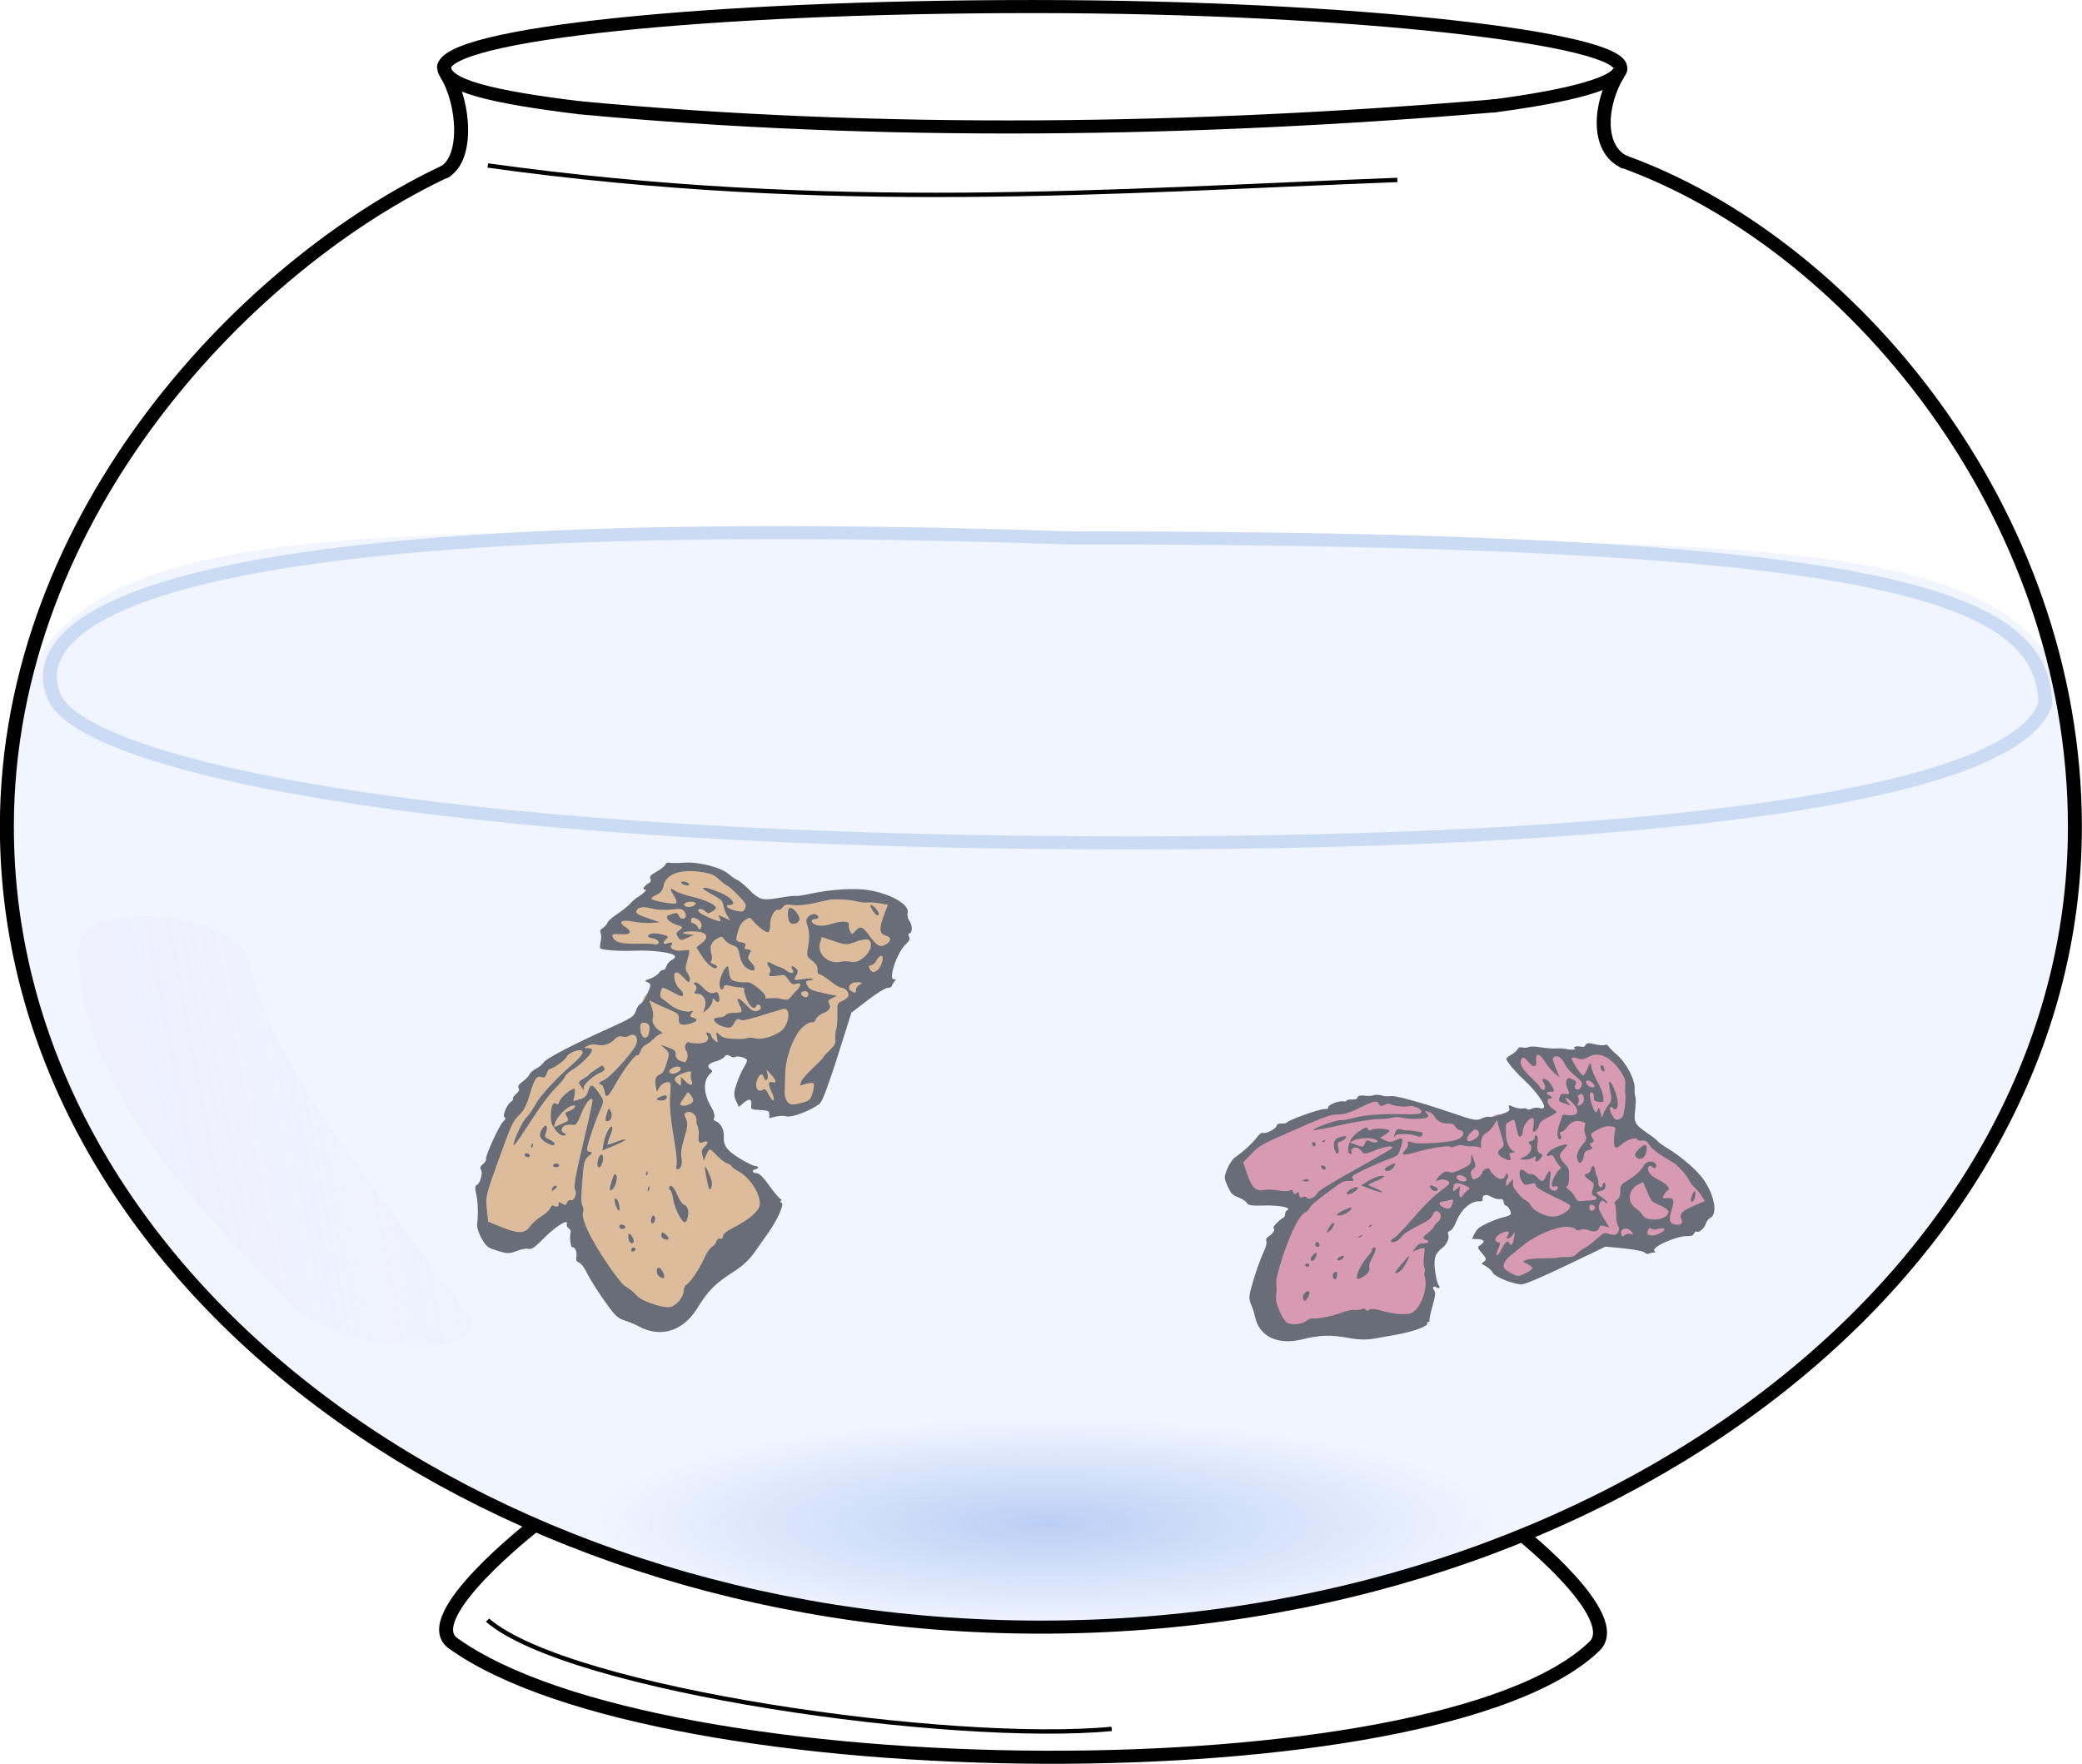 <?xml version="1.0" encoding="UTF-8"?>
<svg width="420.45mm" height="356.16mm" version="1.1" viewBox="0 0 1489.8 1262" xmlns="http://www.w3.org/2000/svg" xmlns:xlink="http://www.w3.org/1999/xlink">
<defs>
<linearGradient id="b" x1="30.976" x2="160.53" y1="260.5" y2="237.97" gradientUnits="userSpaceOnUse">
<stop stop-color="#ebe9ff" offset="0"/>
<stop stop-color="#ebe9ff" stop-opacity="0" offset="1"/>
</linearGradient>
<radialGradient id="a" cx="403.1" cy="464.16" r="104.89" gradientTransform="matrix(1 0 0 .157 0 391.35)" gradientUnits="userSpaceOnUse">
<stop stop-color="#5485e2" offset="0"/>
<stop stop-color="#5485e2" stop-opacity="0" offset="1"/>
</radialGradient>
<filter id="c" x="-.067" y="-.058" width="1.135" height="1.116" color-interpolation-filters="sRGB">
<feGaussianBlur stdDeviation="2.375"/>
</filter>
</defs>
<g transform="translate(2105.5 227.88)">
<g transform="translate(681.39 81.225)">
<g transform="translate(-2076.6 -25.532)">
<g transform="matrix(.957 .291 -.291 .957 1540.9 432.19)">
<g transform="matrix(1.453 0 0 1.203 -1891.6 -1073.9)">
<path d="m222.02 1224.2-26.685 9.607-28.82 17.078-20.281-10.674h-21.348l-10.674 5.337-10.674 30.955-7.472 12.809 2.135 11.742 8.539-2.135 17.078-7.472 10.674 2.135-3.202 13.876-4.27 5.337-4.27 10.674v11.742 6.404l-21.348 17.078-17.078 20.281-8.539 29.887-3.202 54.438 7.472 23.483 16.011-2.135 21.348-22.416 25.618 29.887 34.157 14.944 22.416-44.831 16.011-40.561-14.944-14.944-23.483-13.876-20.281-39.494 10.674-16.011 14.944-1.067 1.067 24.55 13.876 4.27 11.741-3.202 11.741-7.472v-38.427l-1.067-25.618 11.741-19.213v-25.618l1.067-8.539z" fill="#db9446" fill-rule="evenodd"/>
<path d="m167.45 1511.9c-1.65-0.42-4.891-0.817-7.203-0.882-3.522-0.099-5.061-0.888-9.5-4.868-6.467-5.799-12.352-11.87-16.145-16.656-1.567-1.976-3.606-3.594-4.532-3.594-1.099 0-1.76-0.919-1.903-2.649-0.247-2.986-2.02-5.591-3.276-4.814-0.788 0.487-2.923-5.565-2.935-8.318 0-0.705-0.681-1.54-1.506-1.857-0.825-0.317-1.5-1.281-1.5-2.143 0-3.518-4.934 3.238-8.655 11.851-2.949 6.826-4.3 8.903-5.798 8.915-1.074 0.01-3.462 1.478-5.308 3.265-2.997 2.903-3.954 3.244-8.962 3.194-5.299-0.053-5.811-0.286-9.334-4.256-2.125-2.394-3.925-5.595-4.187-7.444-0.832-5.865-2.902-13.177-4.863-17.177-1.307-2.666-1.601-4.261-0.912-4.95 1.397-1.397 1.283-7.951-0.163-9.397-0.906-0.906-0.879-1.742 0.118-3.605 0.714-1.334 1.043-2.837 0.732-3.341-0.877-1.419 1.318-21.476 2.647-24.188 0.885-1.805 0.893-2.511 0.035-2.799-1.344-0.452-0.642-8.078 0.926-10.061 0.554-0.701 0.736-1.545 0.405-1.877-0.332-0.332 0.031-1.829 0.806-3.327 1.005-1.944 1.101-3.033 0.333-3.8-0.767-0.767-0.466-2.062 1.051-4.517 1.17-1.893 2.127-4.223 2.127-5.179 0-0.956 1.125-3.075 2.5-4.709 1.375-1.634 2.5-3.669 2.5-4.522 0-1.945 11.209-15.307 25.25-30.101 9.725-10.246 10.75-11.682 10.75-15.06 0-2.054 0.547-4.28 1.215-4.948 0.668-0.668 1.47-3.89 1.783-7.159 0.52-5.435 0.394-5.969-1.465-6.236-1.911-0.274-1.873-0.432 0.636-2.651 1.468-1.298 2.939-3.436 3.269-4.75 0.33-1.314 1.041-2.39 1.581-2.39 0.539 0 0.981-1.202 0.981-2.671 0-1.469 0.754-3.505 1.676-4.524 1.093-1.208 1.336-2.193 0.697-2.831-1.444-1.444-11.681 0.651-19.374 3.965-6.949 2.994-15.935 5.46-16.788 4.607-0.285-0.285-0.614-2.093-0.731-4.018-0.117-1.925-0.686-4.069-1.264-4.766-0.749-0.903-0.644-1.825 0.366-3.205 0.779-1.066 1.417-2.757 1.417-3.757s1.485-3.952 3.3-6.559c1.815-2.607 3.914-6.315 4.665-8.24s1.908-4.175 2.572-5c2.043-2.54 3.784-6.316 2.564-5.562-1.575 0.973-1.299-1.591 0.415-3.856 1.062-1.404 1.16-2.269 0.365-3.226-0.817-0.985-0.318-2.278 2.017-5.226 1.706-2.155 3.103-4.64 3.103-5.524 0-0.883 0.621-1.606 1.379-1.606 0.758 0 3.931-1.168 7.049-2.596 7.063-3.234 18.313-3.77 23.072-1.1 1.65 0.926 3.69 1.686 4.534 1.69 0.844 0 3.994 1.597 7 3.542 6.365 4.117 7.742 4.024 16.117-1.087 3.108-1.897 6.1-3.449 6.649-3.449 0.549 0 3.406-1.626 6.349-3.613 8.978-6.063 19.984-11.081 26.852-12.244 11.32-1.917 21.998 1.105 21.998 6.225 0 1.277 0.853 3.094 1.895 4.037 2.135 1.932 3.313 6.349 1.922 7.208-0.522 0.323-0.415 1.167 0.251 1.97 0.899 1.083 0.8 2.175-0.431 4.77-3.061 6.45-3.407 23.86-0.438 22.025 0.764-0.472 0.92-0.129 0.471 1.041-0.368 0.96-0.67 2.354-0.67 3.097 0 0.743-0.787 1.605-1.75 1.915s-4.382 5.015-7.599 10.454l-5.849 9.89-0.242 26.363c-0.153 16.721-0.669 27.685-1.411 29.977-1.421 4.395-11.117 13.886-14.186 13.886-1.185 0-3.411 0.894-4.947 1.987l-2.791 1.987-0.552-2.111c-0.565-2.161-0.564-2.161-7.349-0.275-1.79 0.498-2.232 0.14-2.5-2.023-0.445-3.59-2.007-3.5-3.925 0.227l-1.599 3.107-2.259-3.056c-1.856-2.51-2.236-4.243-2.131-9.7 0.071-3.654 0.542-8.419 1.047-10.589 0.505-2.17 0.695-4.307 0.421-4.75-0.721-1.166-5.148-0.989-5.905 0.235-0.354 0.572-1.537 0.757-2.629 0.41-1.446-0.459-2.126-0.097-2.499 1.333-0.282 1.08-1.826 2.934-3.43 4.12-3.209 2.372-3.757 4.56-1.373 5.474 1.194 0.458 1.308 1.032 0.5 2.541-2.561 4.785-0.434 12.504 5.133 18.628 1.886 2.074 3.188 4.477 3.011 5.554-0.196 1.188 0.272 1.899 1.25 1.899 2.345 0 5.17 3.286 5.881 6.84 1.144 5.718 3.331 7.797 10.698 10.166 3.813 1.226 7.619 1.966 8.458 1.643 1.685-0.646 2.115 0.869 0.526 1.852-1.786 1.104-1.055 2.652 0.952 2.015 1.449-0.46 3.508 0.811 7.991 4.933 3.322 3.054 6.52 5.552 7.107 5.552 0.587 0 0.79 0.45 0.45 1s-0.076 1 0.586 1c1.65 0 0.597 10.322-2.014 19.758-1.105 3.992-2.843 10.292-3.862 14-1.219 4.436-3.538 9.136-6.782 13.742-7.103 10.087-9.25 14.991-11.962 27.322-3.376 15.349-13.089 23.2-24.965 20.178zm12.201-16.503c2.659-1.862 4.698-7.753 3.96-11.441-0.304-1.52-0.218-3.168 0.191-3.66 1.575-1.896 4.034-11.186 4.646-17.549 0.352-3.659 1.269-7.484 2.039-8.5s1.413-2.859 1.431-4.096c0.018-1.252 0.656-2.25 1.438-2.25 0.876 0 1.224-0.698 0.923-1.85-0.311-1.19 0.962-3.521 3.574-6.537 5.55-6.413 9.211-12.914 9.315-16.54 0.165-5.815-8.247-15.118-14.956-16.54-1.781-0.378-3.495-1.102-3.809-1.609-0.314-0.508-1.468-0.923-2.565-0.923-1.097 0-3.65-1.125-5.673-2.5s-3.997-2.5-4.387-2.5c-0.389 0-0.858 1.688-1.042 3.75l-0.335 3.75-1.386-2.75c-1.107-2.196-1.145-3.28-0.189-5.379 1.337-2.935 0.723-4.37-1.094-2.554-1.901 1.901-2.517 1.415-3.261-2.567-0.385-2.062-1.203-4.358-1.817-5.101-0.614-0.743-1.212-2.003-1.329-2.8-0.533-3.635-3.922-5.403-6.128-3.197-0.87 0.87-0.674 1.761 0.8 3.635 1.597 2.031 1.953 4.067 1.953 11.194 0 5.912 0.504 9.723 1.57 11.858 1.487 2.981 1.204 7.161-0.485 7.161-0.429 0-0.822-1.238-0.872-2.75-0.05-1.512-2.641-8.77-5.758-16.128-3.334-7.873-6.198-16.438-6.957-20.814-0.71-4.089-1.584-7.728-1.942-8.086-1.217-1.216-4.053 1.48-4.556 4.331l-0.5 2.839-1.25-2.743c-1.659-3.641-1.577-6.132 0.25-7.649 1.045-0.867 1.5-3.17 1.5-7.59 0-5.884-0.2-6.457-2.75-7.88l-2.75-1.534 3.961 0.252c3.307 0.21 4.056 0.664 4.54 2.752 0.414 1.79 1.349 2.59 3.289 2.816 2.405 0.281 2.711-0.015 2.711-2.627 0-1.619-0.697-3.522-1.548-4.229-1.785-1.481-1.516-5.586 0.34-5.204 0.684 0.141 2.811-0.399 4.726-1.199 3.616-1.511 4.544-4.095 2.282-6.357-0.933-0.933-0.822-1.2 0.5-1.2 0.935 0 1.7 0.434 1.7 0.965 0 0.531 0.968 1.483 2.152 2.116 1.835 0.982 2.056 0.914 1.5-0.465-0.358-0.889-0.942-2.336-1.297-3.215-0.562-1.394-0.375-1.43 1.463-0.283 1.727 1.079 2.971 1.086 6.882 0.04 2.626-0.702 5.49-1.925 6.366-2.717s2.778-1.44 4.228-1.44c3.028 0 9.083-4.894 11.257-9.099 2.338-4.521 1.378-12.901-1.478-12.901-0.471 0-4.586 3.15-9.144 7-4.558 3.85-8.882 7-9.609 7s-1.659-0.018-2.071-0.039c-0.412-0.022-0.975 1.441-1.25 3.25-0.436 2.871-0.922 3.33-3.815 3.608-3.075 0.295-6.185-1.103-6.185-2.78 0-0.394 1.125-1.23 2.5-1.856s2.5-1.733 2.5-2.46 1.575-1.89 3.5-2.586c4.088-1.478 4.21-1.964 1.386-5.554-3.036-3.86-1.58-4.335 3.178-1.038 3.185 2.207 4.473 2.607 5.768 1.79 1.965-1.239 2.195-3.491 0.418-4.084-0.688-0.229-1.25 0.296-1.25 1.167 0 2.81-2.858 1.686-5.464-2.149-1.395-2.053-2.536-4.333-2.536-5.067 0-0.95-0.649-1.109-2.25-0.552-1.238 0.431-3.487 0.798-5 0.817-1.939 0.024-2.75 0.551-2.75 1.785 0 3.167-1.895 1.825-2.58-1.827-0.843-4.492 0.87-12.98 2.003-9.923 2.219 5.992 2.61 6.5 5.009 6.5 1.361 0 3.586-0.507 4.946-1.126 2.033-0.926 3.282-0.734 7.047 1.089 2.517 1.218 4.576 2.823 4.576 3.567 0 1.115 0.481 1.101 2.75-0.083 1.512-0.789 4.002-1.437 5.531-1.441 1.768 0 2.983-0.644 3.335-1.756 0.304-0.963 1.261-3.442 2.125-5.51 1.722-4.121 1.179-5.749-1.246-3.736-1.301 1.079-1.96 0.907-4.051-1.057-2.418-2.272-2.589-2.292-5.375-0.647-3.702 2.187-5 2.151-4.406-0.12 0.262-1.001-0.23-2.406-1.094-3.122-2.309-1.917-1.923-3.309 0.68-2.454 1.238 0.406 3.109 0.684 4.159 0.618 1.05-0.067 2.747 0.327 3.771 0.875 2.313 1.238 4.496 0.179 2.907-1.409-1.815-1.815-1.217-2.827 0.977-1.653 1.642 0.879 1.932 1.705 1.421 4.035-0.768 3.499-0.615 3.53 4.001 0.806 1.98-1.168 3.87-1.854 4.2-1.524 0.33 0.33-0.139 0.884-1.043 1.231-2.076 0.796-2.078 1.839-0.01 3.91 1.344 1.344 2.819 1.512 8.25 0.94l6.614-0.696-1.926 2.155c-1.477 1.652-1.652 2.429-0.75 3.331 1.853 1.852 1.389 4.229-1.323 6.776-1.375 1.292-2.5 3.395-2.5 4.674 0 1.326-0.601 2.326-1.399 2.326-0.769 0-2.386 1.894-3.593 4.208-3.058 5.867-3.883 20.105-1.706 29.466 0.873 3.754 1.949 8.576 2.392 10.716 0.449 2.168 1.728 4.497 2.889 5.262 1.864 1.227 2.522 1.054 6.25-1.647 3.918-2.838 4.166-3.312 4.166-7.953 0-2.714-0.397-5.18-0.882-5.48-0.485-0.3-2.06 0.381-3.5 1.514l-2.618 2.059v-2.351c0-1.293 1.575-5.637 3.5-9.654s3.5-7.722 3.5-8.233c0-0.511 0.916-2.878 2.036-5.26 1.624-3.455 1.826-4.881 1-7.054-0.57-1.498-1.036-4.127-1.036-5.843 0-1.716-0.739-5.752-1.642-8.97-1.608-5.732-1.598-5.897 0.5-8.13 1.178-1.254 2.142-2.983 2.142-3.843 0-2.065-2.616-4.169-4.354-3.502-0.759 0.291-3.698-0.58-6.531-1.936s-5.538-2.226-6.011-1.934c-0.473 0.292-1.11-0.717-1.415-2.243-0.383-1.913-1.585-3.228-3.872-4.234-3.163-1.392-3.348-1.772-3.984-8.207-0.421-4.256-1.483-8.068-2.877-10.324-1.823-2.949-2.016-4.001-1.104-6.002 1.132-2.484 3.541-3.219 4.653-1.419 0.342 0.554-0.081 1.277-0.941 1.607-2.725 1.046-1.797 3.386 1.342 3.386 1.856 0 4.419-1.264 7.095-3.5 4.248-3.549 8-4.577 8-2.191 0 0.72 0.641 2.182 1.425 3.25 1.38 1.879 1.458 1.856 2.438-0.712 1.609-4.215 2.801-4.197 7.473 0.109 5.071 4.674 6.988 5.004 9.226 1.587 1.807-2.758 1.218-4.544-1.5-4.544-3.357 0-4.305-2.54-3.905-10.46l0.378-7.49-4.018 0.612c-2.21 0.337-4.918 1.091-6.018 1.676s-3.575 1.143-5.5 1.238c-1.925 0.096-5.075 0.748-7 1.45s-3.95 1.427-4.5 1.612-3.868 2.37-7.374 4.856c-3.691 2.618-8.011 4.782-10.264 5.142-2.995 0.479-4.027 1.167-4.485 2.992-0.327 1.304-1.171 2.37-1.875 2.37-1.802 0-2.691 5.857-1.512 9.967 0.587 2.046 0.624 3.819 0.09 4.352-0.878 0.878-5.692-1.278-9.252-4.143-1.449-1.166-1.888-1.015-3.298 1.136-1.673 2.553-2.031 4.75-1.714 10.508 0.166 3 0.45 3.29 2.933 3 2.228-0.261 2.688 0.037 2.425 1.565-0.252 1.462 0.131 1.767 1.704 1.356 1.766-0.462 1.956-0.168 1.469 2.271-0.451 2.253-0.05 3.136 2.046 4.509 2.881 1.888 3.483 4.478 1.041 4.478-3.083 0-5.596-2.212-7.465-6.57-1.578-3.681-2.356-4.43-4.606-4.43-1.489 0-3.573-0.784-4.631-1.741-1.839-1.665-2.008-1.638-3.829 0.611-2.267 2.8-2.423 5.904-0.484 9.641 0.781 1.506 1.183 3.358 0.893 4.114-0.345 0.899 0.202 1.376 1.579 1.376 1.159 0 2.107 0.45 2.107 1 0 2.482-4.662 0.667-8.454-3.291l-4.111-4.29 1.883-3.225c2.291-3.922 1.617-6.194-1.837-6.194-2.469 0-8.482 2.513-8.482 3.545 0 0.271 1.238 0.206 2.75-0.145l2.75-0.639-2.744 2.84c-2.605 2.697-2.831 2.753-4.481 1.103-1.438-1.438-1.525-2.076-0.506-3.707 1.753-2.807 1.617-2.997-2.147-2.997-1.889 0-3.968-0.712-4.718-1.615-1.15-1.386-0.997-1.892 1.084-3.578 2.25-1.822 2.512-1.842 3.651-0.285 1.314 1.797 3.36 1.213 3.36-0.959 0-0.725-0.681-1.884-1.514-2.575-1.244-1.032-2.423-0.785-6.592 1.378-2.793 1.449-6.641 2.635-8.551 2.635-4.466 0-7.342 1.562-7.342 3.987 0 1.653 0.86 1.958 6.25 2.215l6.25 0.298-3.751 1.797c-2.063 0.989-5.975 2.061-8.694 2.383-5.944 0.704-7.462 2.934-3.045 4.473 4.169 1.453 3.728 3.571-1.01 4.847-4.225 1.138-4.75 1.85-2.8 3.8 1.822 1.822 5.213 1.454 11.992-1.3 3.384-1.375 6.975-2.5 7.98-2.5s1.828-0.675 1.828-1.5c0-1.391-1.734-1.966-4.75-1.575-1.942 0.252-1.472-1.736 0.684-2.89 1.064-0.569 3.33-1.035 5.035-1.035 2.833 0 3.005 0.18 1.985 2.086-1.3 2.43-0.462 3.822 1.262 2.098 1.648-1.648 2.834-1.478 2.148 0.308-0.836 2.178 2.309 2.999 5.449 1.422 1.477-0.742 3.024-1.514 3.436-1.715s0.75 2.377 0.75 5.728c0 4.856 0.406 6.441 2 7.806 1.1 0.942 2 2.543 2 3.558 0 1.743-0.161 1.731-2.904-0.222-1.597-1.137-3.397-2.068-4-2.068-2.8 0-0.019 7.168 3.515 9.059 3.121 1.67 3.224 4.363 0.14 3.663-9.537-2.165-8.75-2.271-8.75 1.184 0 2.131 0.569 3.334 1.75 3.704 0.963 0.301 2.944 1.187 4.404 1.969 3.279 1.756 8.999 1.847 10.758 0.172 1.071-1.02 1.187-0.836 0.633 1-0.552 1.827-0.291 2.25 1.388 2.25 2.806 0 2.598 1.437-0.568 3.927-3.601 2.833-5.309 2.601-5.992-0.812-0.52-2.6-1.074-2.951-5.615-3.553-2.771-0.368-6.356-0.932-7.968-1.254l-2.93-0.586 2.066 3.389c1.136 1.864 2.068 4.557 2.07 5.984 0 2.685 2.037 5.037 5.504 6.369 1.307 0.502 1.558 0.933 0.725 1.244-0.701 0.261-1.922 2.025-2.714 3.919s-2.13 4.135-2.975 4.98-1.536 2.854-1.536 4.465-0.437 2.929-0.971 2.929c-1.174 0-4.533 11.045-6.082 19.998-1.543 8.918-2.525 10.404-4.129 6.252-0.691-1.788-1.832-3.25-2.537-3.25-1.771 0-1.609-0.732 0.716-3.227 2.804-3.01 10.004-21.887 10.004-26.23 0-4.143-2.513-5.931-4.505-3.206-0.668 0.914-2.124 1.663-3.234 1.663-1.306 0-2.463 1.073-3.278 3.04-1.466 3.538-4.534 5.96-7.551 5.96-1.167 0-2.98 0.96-4.027 2.133-1.889 2.114-1.885 2.127 0.345 1.433 1.768-0.55 2.245-0.311 2.228 1.117-0.03 2.511-3.578 10.104-6.528 13.972-1.347 1.766-2.45 4.08-2.45 5.14s-1.356 4.919-3.013 8.573c-1.657 3.655-4.646 13.729-6.641 22.388-1.996 8.659-3.985 16.141-4.42 16.626-1.359 1.516 0.27-14.729 1.776-17.708 0.785-1.554 1.836-5.379 2.335-8.5 0.954-5.966 5.742-18.146 11.525-29.317 3.589-6.933 4.257-9.857 2.253-9.857-1.823 0-5.814 4.142-5.814 6.035 0 1.797-4.65 9.24-6.122 9.799-0.483 0.183-0.878 1.646-0.878 3.25 0 2.195-0.468 2.917-1.893 2.917-2.634 0-3.107 1.847-3.107 12.137 0 7.101-0.453 9.953-2.171 13.668-1.92 4.152-2.282 7.412-3.13 28.195-0.958 23.461-0.955 23.512 1.462 30.5l2.421 7 6.949 0.772c9.031 1.003 12.101-0.191 13.46-5.236 0.552-2.05 2.355-5.593 4.007-7.873 1.652-2.28 3.003-5.049 3.003-6.154 0-1.105 0.338-1.955 0.75-1.89 2.201 0.347 3.126-0.277 2.567-1.734-0.493-1.284-0.179-1.476 1.531-0.933 1.728 0.548 2.151 0.276 2.151-1.385 0-1.171 0.65-2.067 1.5-2.067 1.672 0 2.123-4.945 0.597-6.55-1.279-1.346-1.925-7.92-3.19-32.45-0.61-11.825-1.296-21.695-1.524-21.933-1.351-1.407-2.856 2.961-3.333 9.674-0.477 6.72-0.813 7.788-2.55 8.107-1.1 0.202-2.562 0.824-3.25 1.383-1.853 1.504-1.544 4.77 0.45 4.77 1.229 0 1.397 0.302 0.607 1.093-1.323 1.323-3.853 0.139-6.941-3.251-2.785-3.057-4.415-14.181-1.938-13.231 1.174 0.451 1.571-0.039 1.571-1.935 0-2.473 3.812-9.55 5.19-9.634 0.379-0.023 0.829 1.578 1 3.557l0.31 3.6 2.75-2.172c2.164-1.71 2.75-3.009 2.75-6.1 0-4.821 1.193-4.935 5.596-0.532 3.345 3.345 3.385 3.49 2.719 9.75-0.372 3.495-0.708 10.63-0.746 15.854-0.063 8.625 0.097 9.472 1.736 9.194 1.691-0.287 1.706-0.116 0.244 2.712-1.397 2.701-1.407 3.89-0.1 11.306 2.309 13.106 3.232 16.869 4.432 18.069 0.616 0.616 1.12 2.33 1.12 3.809 0 1.627 1.844 5.204 4.664 9.05 6.526 8.899 22.624 24.649 26.036 25.474 1.54 0.372 3.925 1.459 5.3 2.415 3.153 2.192 5.247 2.71 11.527 2.855 3.028 0.07 5.881-0.482 7.173-1.387zm-9.972-15.629c-1.911-1.069-2.42-5.265-0.564-4.646 1.69 0.564 4.099 4.498 3.123 5.101-0.457 0.282-1.608 0.078-2.559-0.454zm-16.729-10.309c0-0.857 0.45-1.559 1-1.559s1 0.423 1 0.941-0.45 1.219-1 1.559-1-0.083-1-0.941zm-2.916-5.809c-0.468-1.238-0.69-2.427-0.492-2.643 0.658-0.719 3.408 2.117 3.408 3.515 0 2.19-1.981 1.597-2.916-0.873zm-5.445-4.444c-1.126-1.126-0.686-2.306 0.861-2.306 0.825 0 1.5 0.423 1.5 0.941 0 1.261-1.562 2.164-2.361 1.365zm21.027-1.973c-0.367-0.367-0.667-1.282-0.667-2.035 0-1.059 0.453-1.126 2-0.298 1.1 0.589 2 1.504 2 2.035 0 1.097-2.326 1.305-3.333 0.298zm-7.667-8.892c0-1.451 0.433-2.292 1-1.941 0.55 0.34 1 1.492 1 2.559 0 1.068-0.45 1.941-1 1.941s-1-1.151-1-2.559zm-50.985 0.368c-0.01-0.93 0.435-1.969 0.985-2.309 1.266-0.782 1.266 0.542 0 2.5-0.835 1.293-0.972 1.266-0.985-0.191zm32.62-1.243c-1.853-2.828-2.164-5.011-0.574-4.028 1.184 0.732 3.215 5.519 2.602 6.132-0.216 0.216-1.128-0.731-2.028-2.103zm30.429-6.304c-1.694-2.056-3.813-5.656-4.709-8-0.895-2.344-2.017-4.262-2.492-4.262-0.475 0-0.864-0.661-0.864-1.469 0-2.305 2.247-0.796 5.24 3.519 1.507 2.172 3.404 3.95 4.215 3.95 1.947 0 3.545 3.126 3.545 6.934 0 4.03-1.193 3.868-4.935-0.672zm-36.065-6.762c0-4.584 0.267-5.633 1.198-4.702 1.47 1.47 1.4 8.004-0.102 9.506-0.795 0.795-1.096-0.526-1.096-4.804zm-29.782 0.345c0.519-1.557 2.756-1.83 2.835-0.345 0.029 0.55-0.698 1.155-1.615 1.345-1.043 0.216-1.5-0.159-1.22-1zm-15.027-0.92c0.197-0.591 0.786-1.075 1.308-1.075s1.111 0.484 1.308 1.075c0.197 0.591-0.392 1.075-1.308 1.075s-1.505-0.484-1.308-1.075zm62.966-1.925c0-1.375 0.227-1.938 0.504-1.25s0.277 1.812 0 2.5-0.504 0.125-0.504-1.25zm-61.079-4.583c0.048-1.165 0.285-1.402 0.604-0.604 0.289 0.722 0.253 1.584-0.079 1.917-0.332 0.332-0.569-0.258-0.525-1.312zm33.655-1.028c-0.678-3.547 0.247-7.025 1.389-5.223 1.118 1.764 1.112 6.571-0.01 7.264-0.487 0.301-1.108-0.617-1.38-2.041zm24.345-2.972c0.048-1.165 0.285-1.402 0.604-0.604 0.289 0.722 0.253 1.584-0.079 1.917-0.332 0.332-0.569-0.258-0.525-1.312zm-52.69-0.396c-2.592-1.047-3.341-2.823-2.67-6.334 0.933-4.879 2.87-2.82 2.345 2.492-0.112 1.135 0.715 1.783 2.558 2 1.498 0.177 2.908 0.884 3.134 1.571 0.466 1.419-2.193 1.553-5.367 0.27zm81.938-6.868c-3.451-7.805-3.165-8.411 1.081-2.284 1.766 2.549 2.626 4.934 2.416 6.707-0.278 2.355-0.782 1.718-3.497-4.423zm-53.494-1.451c-0.588-5.034 0.207-11.701 1.395-11.701 0.624 0 0.842 2.134 0.563 5.5-0.251 3.025-0.215 5.5 0.079 5.5 0.294 0 2.012-1.432 3.817-3.182 1.806-1.75 3.504-2.96 3.775-2.69 0.271 0.271-1.694 2.644-4.365 5.276l-4.857 4.784-0.407-3.486zm-2.802-17.868c0.03-4.077 0.121-4.216 1.538-2.341 1.714 2.268 1.541 5.649-0.32 6.262-0.874 0.288-1.24-0.892-1.218-3.922zm-16.392-11.679c-1.565-1.73-1.544-2.006 0.345-4.408 1.108-1.409 2.015-2.847 2.015-3.195s1.011-2.077 2.247-3.842c1.236-1.765 2.368-3.405 2.517-3.643 0.148-0.238 0.8 0.096 1.447 0.743 0.902 0.902 0.561 1.82-1.464 3.933-2.996 3.128-6.107 9.864-5.219 11.301 0.982 1.589-0.11 1.075-1.887-0.89zm38.86-7.154c0.996-1.1 2.19-2 2.655-2 1.498 0 0.897 2.766-0.737 3.393-2.984 1.145-3.727 0.605-1.918-1.393zm8.506-59.095c-0.01-4.211-2.752-7.323-5.522-6.26-1.48 0.568-1.703 0.302-1.238-1.478 0.361-1.38 0.01-2.484-0.968-3.03-1.069-0.598-1.191-1.072-0.4-1.561 0.624-0.386 2.439 0.227 4.033 1.362 3.278 2.334 5.167 2.586 6.841 0.911 0.87-0.87 1.449-0.5 2.362 1.504 1.377 3.023 0.609 4.493-1.453 2.782-1.126-0.934-1.306-0.726-0.955 1.11 0.238 1.244-0.271 3.61-1.131 5.259l-1.563 2.998-0.01-3.595zm28.3-62.604c-1.704-0.614-3.745-7.263-2.586-8.422 1.28-1.28 6.279 2.757 6.279 5.071 0 2.137-2.008 3.958-3.694 3.351zm36.743-21.478c-1.116-1.198-1.847-2.359-1.625-2.581 0.714-0.714 4.32 1.651 4.926 3.23 0.854 2.225-0.955 1.869-3.301-0.649zm-114.37 170.38c-1.604-1.772-1.587-1.979 0.309-3.695 2.565-2.321 2.892-5.483 0.35-3.38-2.331 1.929-5.293 8.808-5.319 12.353l-0.022 2.981 3.191-3.191c3.032-3.032 3.106-3.285 1.492-5.069zm55.488-27.857c2.342-2.119 2.31-3.599-0.124-5.802-1.889-1.71-1.974-1.674-2.593 1.095-0.352 1.574-0.854 3.65-1.115 4.612-0.601 2.216 1.433 2.266 3.832 0.095zm-6.789-11.958-0.656-2.613 2.668 1.748c3.108 2.036 4.56 1.235 2.818-1.555-0.667-1.067-1.212-2.622-1.212-3.454 0-2.166-1.003-1.885-4.195 1.173-3.236 3.101-3.523 4.795-1.055 6.233 2.391 1.393 2.371 1.411 1.632-1.532zm-2.352-5.444c1.47-2.747-0.843-3.575-3.253-1.165-2.176 2.176-1.666 4.5 0.782 3.561 0.823-0.316 1.935-1.394 2.471-2.396zm46.543-4.258c-2.915-3.821-3.267-5.685-1.073-5.685 2.387 0 1.75-1.686-1.514-4.01l-3.014-2.146 1.177 2.582c1.345 2.951 0.213 4.971-1.285 2.295-1.498-2.678-2.864-1.071-2.864 3.37 0 4.24 2.379 6.428 4.138 3.805 0.742-1.107 1.49-0.7 3.612 1.965 3.451 4.333 4.226 2.286 0.823-2.175zm-66.233-12.651c-0.19-3.868-1.582-5.539-3.88-4.657-1.261 0.484-1.504 1.316-0.987 3.377 1.49 5.937 5.141 6.898 4.866 1.28zm69.659-48.475c0-0.792-0.359-1.663-0.798-1.934-1.279-0.791-3.525 1.044-2.771 2.263 0.992 1.605 3.569 1.368 3.569-0.329zm21.706-11.577c-0.29-1.11 0.139-2.685 0.955-3.5 1.736-1.736 0.164-1.994-2.726-0.447-2.168 1.16-2.603 4.528-0.684 5.303 2.399 0.968 2.979 0.648 2.456-1.355zm-82.746-11.53c-1.365-1.645-4.96-1.973-4.96-0.452 0 1.879 0.441 2.5 1.587 2.237 0.63-0.145 1.769 0.488 2.53 1.406 1.29 1.556 1.406 1.554 1.716-0.035 0.183-0.937-0.21-2.357-0.873-3.156zm71.613-1.866c1.11-0.778 3.348-1.565 4.973-1.75 5.491-0.625 9.634-13.678 4.917-15.489-0.866-0.332-3.131 0.927-5.473 3.043-4.409 3.983-4.296 3.948-11.74 3.642l-5.25-0.216v3.458c0 7.105 7.032 11.195 12.574 7.313zm18.391-1.52c1.504-2.81 1.345-9.334-0.215-8.822-0.688 0.226-1.401 1.726-1.587 3.333-0.185 1.608-0.998 3.297-1.805 3.754-1.146 0.648-1.21 1.143-0.291 2.25 1.598 1.925 2.667 1.784 3.898-0.515zm-80.965-0.866c0-0.44-0.548-1.348-1.219-2.019-0.958-0.958-0.478-1.077 2.25-0.556l3.469 0.663-2.183-2.394c-1.201-1.317-2.644-3.609-3.206-5.094-0.77-2.032-2.084-2.972-5.317-3.799-6.255-1.602-7.152-1.976-6.44-2.689 0.936-0.936 8.624-0.475 12.299 0.738 3.515 1.16 5.006 3.482 2.783 4.335-3.107 1.192-1.33 2.721 2.813 2.422 3.764-0.272 4.285-0.612 4.558-2.966 0.26-2.245-0.533-3.216-5.104-6.25-2.976-1.975-5.901-3.592-6.5-3.592-0.599 0-2.699-0.95-4.667-2.111-2.912-1.718-4.45-1.98-8.27-1.407-11.242 1.686-17.665 7.126-17.132 14.51 0.218 3.015-0.271 4.522-2.096 6.465-1.309 1.393-2.099 2.815-1.755 3.159 0.932 0.932 11.587-0.598 12.31-1.768 0.344-0.556-0.549-2.237-1.984-3.735-3.255-3.397-3.309-4.33-0.181-3.141 1.335 0.508 5.498 0.677 9.25 0.376 6.542-0.524 12.322 0.618 12.322 2.435 0 0.459-0.648 1.707-1.439 2.775-1.215 1.639-1.752 1.75-3.454 0.712-1.934-1.181-4.162 0.01-2.719 1.452 1.393 1.393 11.611 2.693 11.611 1.478zm-24-15.2c0-0.55 0.9-1 2-1s2 0.45 2 1-0.9 1-2 1-2-0.45-2-1zm9.02 11.476c0.696-0.838 1.01-1.779 0.698-2.091-0.928-0.928-4.489 0.577-5.094 2.154-0.762 1.985 2.739 1.935 4.396-0.062z"/>
</g>
</g>
<g transform="matrix(.502 1.082 -1.037 .509 1481.7 -654.67)">
<path d="m564.66 1207.1-26.685 9.607-28.82 17.078-20.281-10.674h-21.348l-10.674 5.337-10.674 30.955-7.472 12.809 2.135 11.742 8.539-2.135 17.078-7.472 10.674 2.135-3.202 13.876-4.27 5.337-4.27 10.674v11.742 6.404l-21.348 17.078-17.078 20.281-8.539 29.887-3.202 54.438 7.472 23.483 16.011-2.135 21.348-22.416 25.618 29.887 34.157 14.944 22.416-44.831 16.011-40.561-14.944-14.944-23.483-13.876-20.281-39.494 10.674-16.011 14.944-1.067 1.067 24.55 13.876 4.27 11.741-3.202 11.741-7.472v-38.427l-1.067-25.618 11.741-19.213v-25.618l1.067-8.539z" fill="#d2526f" fill-rule="evenodd"/>
<path d="m510.09 1494.8c-1.65-0.42-4.891-0.817-7.203-0.882-3.522-0.099-5.061-0.888-9.5-4.868-6.467-5.799-12.352-11.87-16.145-16.656-1.567-1.976-3.606-3.594-4.532-3.594-1.099 0-1.76-0.919-1.903-2.649-0.247-2.986-2.02-5.591-3.276-4.814-0.788 0.487-2.923-5.565-2.935-8.318 0-0.705-0.681-1.54-1.506-1.857-0.825-0.317-1.5-1.281-1.5-2.143 0-3.518-4.934 3.238-8.655 11.851-2.949 6.826-4.3 8.903-5.798 8.915-1.074 0.01-3.462 1.478-5.308 3.265-2.997 2.903-3.954 3.244-8.962 3.194-5.299-0.053-5.811-0.286-9.334-4.256-2.125-2.394-3.925-5.595-4.187-7.444-0.832-5.865-2.902-13.177-4.863-17.177-1.307-2.666-1.601-4.261-0.912-4.95 1.397-1.397 1.283-7.951-0.163-9.397-0.906-0.906-0.879-1.742 0.118-3.605 0.714-1.334 1.043-2.837 0.732-3.341-0.877-1.419 1.318-21.476 2.647-24.188 0.885-1.805 0.893-2.511 0.035-2.799-1.344-0.452-0.642-8.078 0.926-10.061 0.554-0.701 0.736-1.545 0.405-1.877-0.332-0.332 0.031-1.829 0.806-3.327 1.005-1.944 1.101-3.033 0.333-3.8-0.767-0.767-0.466-2.062 1.051-4.517 1.17-1.893 2.127-4.223 2.127-5.179 0-0.956 1.125-3.075 2.5-4.709 1.375-1.634 2.5-3.669 2.5-4.522 0-1.945 11.209-15.307 25.25-30.101 9.725-10.246 10.75-11.682 10.75-15.06 0-2.054 0.547-4.28 1.215-4.948 0.668-0.668 1.47-3.89 1.783-7.159 0.52-5.435 0.394-5.969-1.465-6.236-1.911-0.274-1.873-0.432 0.636-2.651 1.468-1.298 2.939-3.436 3.269-4.75 0.33-1.314 1.041-2.39 1.581-2.39 0.539 0 0.981-1.202 0.981-2.671 0-1.469 0.754-3.505 1.676-4.524 1.093-1.208 1.336-2.193 0.697-2.831-1.444-1.444-11.681 0.651-19.374 3.965-6.949 2.994-15.935 5.46-16.788 4.607-0.285-0.285-0.614-2.093-0.731-4.018-0.117-1.925-0.686-4.069-1.264-4.766-0.749-0.903-0.644-1.825 0.366-3.205 0.779-1.066 1.417-2.757 1.417-3.757s1.485-3.952 3.3-6.559c1.815-2.607 3.914-6.315 4.665-8.24s1.908-4.175 2.572-5c2.043-2.54 3.784-6.316 2.564-5.562-1.575 0.973-1.299-1.591 0.415-3.856 1.062-1.404 1.16-2.269 0.365-3.226-0.817-0.985-0.318-2.278 2.017-5.226 1.706-2.155 3.103-4.64 3.103-5.524 0-0.883 0.621-1.606 1.379-1.606 0.758 0 3.931-1.168 7.049-2.596 7.063-3.234 18.313-3.77 23.072-1.1 1.65 0.926 3.69 1.686 4.534 1.69 0.844 0 3.994 1.597 7 3.542 6.365 4.117 7.742 4.024 16.117-1.087 3.108-1.897 6.1-3.449 6.649-3.449 0.549 0 3.406-1.626 6.349-3.613 8.978-6.063 19.984-11.081 26.852-12.244 11.32-1.917 21.998 1.105 21.998 6.225 0 1.277 0.853 3.094 1.895 4.037 2.135 1.932 3.313 6.349 1.922 7.208-0.522 0.323-0.415 1.167 0.251 1.97 0.899 1.083 0.8 2.175-0.431 4.77-3.061 6.45-3.407 23.86-0.438 22.025 0.764-0.472 0.92-0.129 0.471 1.041-0.368 0.96-0.67 2.354-0.67 3.097 0 0.743-0.787 1.605-1.75 1.915s-4.382 5.015-7.599 10.454l-5.849 9.89-0.242 26.363c-0.153 16.721-0.669 27.685-1.411 29.977-1.421 4.395-11.117 13.886-14.186 13.886-1.185 0-3.411 0.894-4.947 1.987l-2.791 1.987-0.552-2.111c-0.565-2.161-0.564-2.161-7.349-0.275-1.79 0.498-2.232 0.14-2.5-2.023-0.445-3.59-2.007-3.5-3.925 0.227l-1.599 3.107-2.259-3.056c-1.856-2.51-2.236-4.243-2.131-9.7 0.071-3.654 0.542-8.419 1.047-10.589 0.505-2.17 0.695-4.307 0.421-4.75-0.721-1.166-5.148-0.989-5.905 0.235-0.354 0.572-1.537 0.757-2.629 0.41-1.446-0.459-2.126-0.097-2.499 1.333-0.282 1.08-1.826 2.934-3.43 4.12-3.209 2.372-3.757 4.56-1.373 5.474 1.194 0.458 1.308 1.032 0.5 2.541-2.561 4.785-0.434 12.504 5.133 18.628 1.886 2.074 3.188 4.477 3.011 5.554-0.196 1.188 0.272 1.899 1.25 1.899 2.345 0 5.17 3.286 5.881 6.84 1.144 5.718 3.331 7.797 10.698 10.166 3.813 1.226 7.619 1.966 8.458 1.643 1.685-0.646 2.115 0.869 0.526 1.852-1.786 1.104-1.055 2.652 0.952 2.015 1.449-0.46 3.508 0.811 7.991 4.933 3.322 3.054 6.52 5.552 7.107 5.552 0.587 0 0.79 0.45 0.45 1s-0.076 1 0.586 1c1.65 0 0.597 10.322-2.014 19.758-1.105 3.992-2.843 10.292-3.862 14-1.219 4.436-3.538 9.136-6.782 13.742-7.103 10.087-9.25 14.991-11.962 27.322-3.376 15.349-13.089 23.2-24.965 20.178zm12.201-16.503c2.659-1.862 4.698-7.753 3.96-11.441-0.304-1.52-0.218-3.168 0.191-3.66 1.575-1.896 4.034-11.186 4.646-17.549 0.352-3.659 1.269-7.484 2.039-8.5s1.413-2.859 1.431-4.096c0.018-1.252 0.656-2.25 1.438-2.25 0.876 0 1.224-0.698 0.923-1.85-0.311-1.19 0.962-3.521 3.574-6.537 5.55-6.413 9.211-12.914 9.315-16.54 0.165-5.815-8.247-15.118-14.956-16.54-1.781-0.378-3.495-1.102-3.809-1.609-0.314-0.508-1.468-0.923-2.565-0.923-1.097 0-3.65-1.125-5.673-2.5s-3.997-2.5-4.387-2.5c-0.389 0-0.858 1.688-1.042 3.75l-0.335 3.75-1.386-2.75c-1.107-2.196-1.145-3.28-0.189-5.379 1.337-2.935 0.723-4.37-1.094-2.554-1.901 1.901-2.517 1.415-3.261-2.567-0.385-2.062-1.203-4.358-1.817-5.101-0.614-0.743-1.212-2.003-1.329-2.8-0.533-3.635-3.922-5.403-6.128-3.197-0.87 0.87-0.674 1.761 0.8 3.635 1.597 2.031 1.953 4.067 1.953 11.194 0 5.912 0.504 9.723 1.57 11.858 1.487 2.981 1.204 7.161-0.485 7.161-0.429 0-0.822-1.238-0.872-2.75-0.05-1.512-2.641-8.77-5.758-16.128-3.334-7.873-6.198-16.438-6.957-20.814-0.71-4.089-1.584-7.728-1.942-8.086-1.217-1.216-4.053 1.48-4.556 4.331l-0.5 2.839-1.25-2.743c-1.659-3.641-1.577-6.132 0.25-7.649 1.045-0.867 1.5-3.17 1.5-7.59 0-5.884-0.2-6.457-2.75-7.88l-2.75-1.534 3.961 0.252c3.307 0.21 4.056 0.664 4.54 2.752 0.414 1.79 1.349 2.59 3.289 2.816 2.405 0.281 2.711-0.015 2.711-2.627 0-1.619-0.697-3.522-1.548-4.229-1.785-1.481-1.516-5.586 0.34-5.204 0.684 0.141 2.811-0.399 4.726-1.199 3.616-1.511 4.544-4.095 2.282-6.357-0.933-0.933-0.822-1.2 0.5-1.2 0.935 0 1.7 0.434 1.7 0.965 0 0.531 0.968 1.483 2.152 2.116 1.835 0.982 2.056 0.914 1.5-0.465-0.358-0.889-0.942-2.336-1.297-3.215-0.562-1.394-0.375-1.43 1.463-0.283 1.727 1.079 2.971 1.086 6.882 0.04 2.626-0.702 5.49-1.925 6.366-2.717s2.778-1.44 4.228-1.44c3.028 0 9.083-4.894 11.257-9.099 2.338-4.521 1.378-12.901-1.478-12.901-0.471 0-4.586 3.15-9.144 7-4.558 3.85-8.882 7-9.609 7s-1.659-0.018-2.071-0.039c-0.412-0.022-0.975 1.441-1.25 3.25-0.436 2.871-0.922 3.33-3.815 3.608-3.075 0.295-6.185-1.103-6.185-2.78 0-0.394 1.125-1.23 2.5-1.856s2.5-1.733 2.5-2.46 1.575-1.89 3.5-2.586c4.088-1.478 4.21-1.964 1.386-5.554-3.036-3.86-1.58-4.335 3.178-1.038 3.185 2.207 4.473 2.607 5.768 1.79 1.965-1.239 2.195-3.491 0.418-4.084-0.688-0.229-1.25 0.296-1.25 1.167 0 2.81-2.858 1.686-5.464-2.149-1.395-2.053-2.536-4.333-2.536-5.067 0-0.95-0.649-1.109-2.25-0.552-1.238 0.431-3.487 0.798-5 0.817-1.939 0.024-2.75 0.551-2.75 1.785 0 3.167-1.895 1.825-2.58-1.827-0.843-4.492 0.87-12.98 2.003-9.923 2.219 5.992 2.61 6.5 5.009 6.5 1.361 0 3.586-0.507 4.946-1.126 2.033-0.926 3.282-0.734 7.047 1.089 2.517 1.218 4.576 2.823 4.576 3.567 0 1.115 0.481 1.101 2.75-0.083 1.512-0.789 4.002-1.437 5.531-1.441 1.768 0 2.983-0.644 3.335-1.756 0.304-0.963 1.261-3.442 2.125-5.51 1.722-4.121 1.179-5.749-1.246-3.736-1.301 1.079-1.96 0.907-4.051-1.057-2.418-2.272-2.589-2.292-5.375-0.647-3.702 2.187-5 2.151-4.406-0.12 0.262-1.001-0.23-2.406-1.094-3.122-2.309-1.917-1.923-3.309 0.68-2.454 1.238 0.406 3.109 0.684 4.159 0.618 1.05-0.067 2.747 0.327 3.771 0.875 2.313 1.238 4.496 0.179 2.907-1.409-1.815-1.815-1.217-2.827 0.977-1.653 1.642 0.879 1.932 1.705 1.421 4.035-0.768 3.499-0.615 3.53 4.001 0.806 1.98-1.168 3.87-1.854 4.2-1.524 0.33 0.33-0.139 0.884-1.043 1.231-2.076 0.796-2.078 1.839-0.01 3.91 1.344 1.344 2.819 1.512 8.25 0.94l6.614-0.696-1.926 2.155c-1.477 1.652-1.652 2.429-0.75 3.331 1.853 1.852 1.389 4.229-1.323 6.776-1.375 1.292-2.5 3.395-2.5 4.674 0 1.326-0.601 2.326-1.399 2.326-0.769 0-2.386 1.894-3.593 4.208-3.058 5.867-3.883 20.105-1.706 29.466 0.873 3.754 1.949 8.576 2.392 10.716 0.449 2.168 1.728 4.497 2.889 5.262 1.864 1.227 2.522 1.054 6.25-1.647 3.918-2.838 4.166-3.312 4.166-7.953 0-2.714-0.397-5.18-0.882-5.48-0.485-0.3-2.06 0.381-3.5 1.514l-2.618 2.059v-2.351c0-1.293 1.575-5.637 3.5-9.654s3.5-7.722 3.5-8.233c0-0.511 0.916-2.878 2.036-5.26 1.624-3.455 1.826-4.881 1-7.054-0.57-1.498-1.036-4.127-1.036-5.843 0-1.716-0.739-5.752-1.642-8.97-1.608-5.732-1.598-5.897 0.5-8.13 1.178-1.254 2.142-2.983 2.142-3.843 0-2.065-2.616-4.169-4.354-3.502-0.759 0.291-3.698-0.58-6.531-1.936s-5.538-2.226-6.011-1.934c-0.473 0.292-1.11-0.717-1.415-2.243-0.383-1.913-1.585-3.228-3.872-4.234-3.163-1.392-3.348-1.772-3.984-8.207-0.421-4.256-1.483-8.068-2.877-10.324-1.823-2.949-2.016-4.001-1.104-6.002 1.132-2.484 3.541-3.219 4.653-1.419 0.342 0.554-0.081 1.277-0.941 1.607-2.725 1.046-1.797 3.386 1.342 3.386 1.856 0 4.419-1.264 7.095-3.5 4.248-3.549 8-4.577 8-2.191 0 0.72 0.641 2.182 1.425 3.25 1.38 1.879 1.458 1.856 2.438-0.712 1.609-4.215 2.801-4.197 7.473 0.109 5.071 4.674 6.988 5.004 9.226 1.587 1.807-2.758 1.218-4.544-1.5-4.544-3.357 0-4.305-2.54-3.905-10.46l0.378-7.49-4.018 0.612c-2.21 0.337-4.918 1.091-6.018 1.676s-3.575 1.143-5.5 1.238c-1.925 0.096-5.075 0.748-7 1.45s-3.95 1.427-4.5 1.612-3.868 2.37-7.374 4.856c-3.691 2.618-8.011 4.782-10.264 5.142-2.995 0.479-4.027 1.167-4.485 2.992-0.327 1.304-1.171 2.37-1.875 2.37-1.802 0-2.691 5.857-1.512 9.967 0.587 2.046 0.624 3.819 0.09 4.352-0.878 0.878-5.692-1.278-9.252-4.143-1.449-1.166-1.888-1.015-3.298 1.136-1.673 2.553-2.031 4.75-1.714 10.508 0.166 3 0.45 3.29 2.933 3 2.228-0.261 2.688 0.037 2.425 1.565-0.252 1.462 0.131 1.767 1.704 1.356 1.766-0.462 1.956-0.168 1.469 2.271-0.451 2.253-0.05 3.136 2.046 4.509 2.881 1.888 3.483 4.478 1.041 4.478-3.083 0-5.596-2.212-7.465-6.57-1.578-3.681-2.356-4.43-4.606-4.43-1.489 0-3.573-0.784-4.631-1.741-1.839-1.665-2.008-1.638-3.829 0.611-2.267 2.8-2.423 5.904-0.484 9.641 0.781 1.506 1.183 3.358 0.893 4.114-0.345 0.899 0.202 1.376 1.579 1.376 1.159 0 2.107 0.45 2.107 1 0 2.482-4.662 0.667-8.454-3.291l-4.111-4.29 1.883-3.225c2.291-3.922 1.617-6.194-1.837-6.194-2.469 0-8.482 2.513-8.482 3.545 0 0.271 1.238 0.206 2.75-0.145l2.75-0.639-2.744 2.84c-2.605 2.697-2.831 2.753-4.481 1.103-1.438-1.438-1.525-2.076-0.506-3.707 1.753-2.807 1.617-2.997-2.147-2.997-1.889 0-3.968-0.712-4.718-1.615-1.15-1.386-0.997-1.892 1.084-3.578 2.25-1.822 2.512-1.842 3.651-0.285 1.314 1.797 3.36 1.213 3.36-0.959 0-0.725-0.681-1.884-1.514-2.575-1.244-1.032-2.423-0.785-6.592 1.378-2.793 1.449-6.641 2.635-8.551 2.635-4.466 0-7.342 1.562-7.342 3.987 0 1.653 0.86 1.958 6.25 2.215l6.25 0.298-3.751 1.797c-2.063 0.989-5.975 2.061-8.694 2.383-5.944 0.704-7.462 2.934-3.045 4.473 4.169 1.453 3.728 3.571-1.01 4.847-4.225 1.138-4.75 1.85-2.8 3.8 1.822 1.822 5.213 1.454 11.992-1.3 3.384-1.375 6.975-2.5 7.98-2.5s1.828-0.675 1.828-1.5c0-1.391-1.734-1.966-4.75-1.575-1.942 0.252-1.472-1.736 0.684-2.89 1.064-0.569 3.33-1.035 5.035-1.035 2.833 0 3.005 0.18 1.985 2.086-1.3 2.43-0.462 3.822 1.262 2.098 1.648-1.648 2.834-1.478 2.148 0.308-0.836 2.178 2.309 2.999 5.449 1.422 1.477-0.742 3.024-1.514 3.436-1.715s0.75 2.377 0.75 5.728c0 4.856 0.406 6.441 2 7.806 1.1 0.942 2 2.543 2 3.558 0 1.743-0.161 1.731-2.904-0.222-1.597-1.137-3.397-2.068-4-2.068-2.8 0-0.019 7.168 3.515 9.059 3.121 1.67 3.224 4.363 0.14 3.663-9.537-2.165-8.75-2.271-8.75 1.184 0 2.131 0.569 3.334 1.75 3.704 0.963 0.301 2.944 1.187 4.404 1.969 3.279 1.756 8.999 1.847 10.758 0.172 1.071-1.02 1.187-0.836 0.633 1-0.552 1.827-0.291 2.25 1.388 2.25 2.806 0 2.598 1.437-0.568 3.927-3.601 2.833-5.309 2.601-5.992-0.812-0.52-2.6-1.074-2.951-5.615-3.553-2.771-0.368-6.356-0.932-7.968-1.254l-2.93-0.586 2.066 3.389c1.136 1.864 2.068 4.557 2.07 5.984 0 2.685 2.037 5.037 5.504 6.369 1.307 0.502 1.558 0.933 0.725 1.244-0.701 0.261-1.922 2.025-2.714 3.919s-2.13 4.135-2.975 4.98-1.536 2.854-1.536 4.465-0.437 2.929-0.971 2.929c-1.174 0-4.533 11.045-6.082 19.998-1.543 8.918-2.525 10.404-4.129 6.252-0.691-1.788-1.832-3.25-2.537-3.25-1.771 0-1.609-0.732 0.716-3.227 2.804-3.01 10.004-21.887 10.004-26.23 0-4.143-2.513-5.931-4.505-3.206-0.668 0.914-2.124 1.663-3.234 1.663-1.306 0-2.463 1.073-3.278 3.04-1.466 3.538-4.534 5.96-7.551 5.96-1.167 0-2.98 0.96-4.027 2.133-1.889 2.114-1.885 2.127 0.345 1.433 1.768-0.55 2.245-0.311 2.228 1.117-0.03 2.511-3.578 10.104-6.528 13.972-1.347 1.766-2.45 4.08-2.45 5.14s-1.356 4.919-3.013 8.573c-1.657 3.655-4.646 13.729-6.641 22.388-1.996 8.659-3.985 16.141-4.42 16.626-1.359 1.516 0.27-14.729 1.776-17.708 0.785-1.554 1.836-5.379 2.335-8.5 0.954-5.966 5.742-18.146 11.525-29.317 3.589-6.933 4.257-9.857 2.253-9.857-1.823 0-5.814 4.142-5.814 6.035 0 1.797-4.65 9.24-6.122 9.799-0.483 0.183-0.878 1.646-0.878 3.25 0 2.195-0.468 2.917-1.893 2.917-2.634 0-3.107 1.847-3.107 12.137 0 7.101-0.453 9.953-2.171 13.668-1.92 4.152-2.282 7.412-3.13 28.195-0.958 23.461-0.955 23.512 1.462 30.5l2.421 7 6.949 0.772c9.031 1.003 12.101-0.191 13.46-5.236 0.552-2.05 2.355-5.593 4.007-7.873 1.652-2.28 3.003-5.049 3.003-6.154 0-1.105 0.338-1.955 0.75-1.89 2.201 0.347 3.126-0.277 2.567-1.734-0.493-1.284-0.179-1.476 1.531-0.933 1.728 0.548 2.151 0.276 2.151-1.385 0-1.171 0.65-2.067 1.5-2.067 1.672 0 2.123-4.945 0.597-6.55-1.279-1.346-1.925-7.92-3.19-32.45-0.61-11.825-1.296-21.695-1.524-21.933-1.351-1.407-2.856 2.961-3.333 9.674-0.477 6.72-0.813 7.788-2.55 8.107-1.1 0.202-2.562 0.824-3.25 1.383-1.853 1.504-1.544 4.77 0.45 4.77 1.229 0 1.397 0.302 0.607 1.093-1.323 1.323-3.853 0.139-6.941-3.251-2.785-3.057-4.415-14.181-1.938-13.231 1.174 0.451 1.571-0.039 1.571-1.935 0-2.473 3.812-9.55 5.19-9.634 0.379-0.023 0.829 1.578 1 3.557l0.31 3.6 2.75-2.172c2.164-1.71 2.75-3.009 2.75-6.1 0-4.821 1.193-4.935 5.596-0.532 3.345 3.345 3.385 3.49 2.719 9.75-0.372 3.495-0.708 10.63-0.746 15.854-0.063 8.625 0.097 9.472 1.736 9.194 1.691-0.287 1.706-0.116 0.244 2.712-1.397 2.701-1.407 3.89-0.1 11.306 2.309 13.106 3.232 16.869 4.432 18.069 0.616 0.616 1.12 2.33 1.12 3.809 0 1.627 1.844 5.204 4.664 9.05 6.526 8.899 22.624 24.649 26.036 25.474 1.54 0.372 3.925 1.459 5.3 2.415 3.153 2.192 5.247 2.71 11.527 2.855 3.028 0.07 5.881-0.482 7.173-1.387zm-9.972-15.629c-1.911-1.069-2.42-5.265-0.564-4.646 1.69 0.564 4.099 4.498 3.123 5.101-0.457 0.282-1.608 0.078-2.559-0.454zm-16.729-10.309c0-0.857 0.45-1.559 1-1.559s1 0.423 1 0.941-0.45 1.219-1 1.559-1-0.083-1-0.941zm-2.916-5.809c-0.468-1.238-0.69-2.427-0.492-2.643 0.658-0.719 3.408 2.117 3.408 3.515 0 2.19-1.981 1.597-2.916-0.873zm-5.445-4.444c-1.126-1.126-0.686-2.306 0.861-2.306 0.825 0 1.5 0.423 1.5 0.941 0 1.261-1.562 2.164-2.361 1.365zm21.027-1.973c-0.367-0.367-0.667-1.282-0.667-2.035 0-1.059 0.453-1.126 2-0.298 1.1 0.589 2 1.504 2 2.035 0 1.097-2.326 1.305-3.333 0.298zm-7.667-8.892c0-1.451 0.433-2.292 1-1.941 0.55 0.34 1 1.492 1 2.559 0 1.068-0.45 1.941-1 1.941s-1-1.151-1-2.559zm-50.985 0.368c-0.01-0.93 0.435-1.969 0.985-2.309 1.266-0.782 1.266 0.542 0 2.5-0.835 1.293-0.972 1.266-0.985-0.191zm32.62-1.243c-1.853-2.828-2.164-5.011-0.574-4.028 1.184 0.732 3.215 5.519 2.602 6.132-0.216 0.216-1.128-0.731-2.028-2.103zm30.429-6.304c-1.694-2.056-3.813-5.656-4.709-8-0.895-2.344-2.017-4.262-2.492-4.262-0.475 0-0.864-0.661-0.864-1.469 0-2.305 2.247-0.796 5.24 3.519 1.507 2.172 3.404 3.95 4.215 3.95 1.947 0 3.545 3.126 3.545 6.934 0 4.03-1.193 3.868-4.935-0.672zm-36.065-6.762c0-4.584 0.267-5.633 1.198-4.702 1.47 1.47 1.4 8.004-0.102 9.506-0.795 0.795-1.096-0.526-1.096-4.804zm-29.782 0.345c0.519-1.557 2.756-1.83 2.835-0.345 0.029 0.55-0.698 1.155-1.615 1.345-1.043 0.216-1.5-0.159-1.22-1zm-15.027-0.92c0.197-0.591 0.786-1.075 1.308-1.075s1.111 0.484 1.308 1.075c0.197 0.591-0.392 1.075-1.308 1.075s-1.505-0.484-1.308-1.075zm62.966-1.925c0-1.375 0.227-1.938 0.504-1.25s0.277 1.812 0 2.5-0.504 0.125-0.504-1.25zm-61.079-4.583c0.048-1.165 0.285-1.402 0.604-0.604 0.289 0.722 0.253 1.584-0.079 1.917-0.332 0.332-0.569-0.258-0.525-1.312zm33.655-1.028c-0.678-3.547 0.247-7.025 1.389-5.223 1.118 1.764 1.112 6.571-0.01 7.264-0.487 0.301-1.108-0.617-1.38-2.041zm24.345-2.972c0.048-1.165 0.285-1.402 0.604-0.604 0.289 0.722 0.253 1.584-0.079 1.917-0.332 0.332-0.569-0.258-0.525-1.312zm-52.69-0.396c-2.592-1.047-3.341-2.823-2.67-6.334 0.933-4.879 2.87-2.82 2.345 2.492-0.112 1.135 0.715 1.783 2.558 2 1.498 0.177 2.908 0.884 3.134 1.571 0.466 1.419-2.193 1.553-5.367 0.27zm81.938-6.868c-3.451-7.805-3.165-8.411 1.081-2.284 1.766 2.549 2.626 4.934 2.416 6.707-0.278 2.355-0.782 1.718-3.497-4.423zm-53.494-1.451c-0.588-5.034 0.207-11.701 1.395-11.701 0.624 0 0.842 2.134 0.563 5.5-0.251 3.025-0.215 5.5 0.079 5.5 0.294 0 2.012-1.432 3.817-3.182 1.806-1.75 3.504-2.96 3.775-2.69 0.271 0.271-1.694 2.644-4.365 5.276l-4.857 4.784-0.407-3.486zm-2.802-17.868c0.03-4.077 0.121-4.216 1.538-2.341 1.714 2.268 1.541 5.649-0.32 6.262-0.874 0.288-1.24-0.892-1.218-3.922zm-16.392-11.679c-1.565-1.73-1.544-2.006 0.345-4.408 1.108-1.409 2.015-2.847 2.015-3.195s1.011-2.077 2.247-3.842c1.236-1.765 2.368-3.405 2.517-3.643 0.148-0.238 0.8 0.096 1.447 0.743 0.902 0.902 0.561 1.82-1.464 3.933-2.996 3.128-6.107 9.864-5.219 11.301 0.982 1.589-0.11 1.075-1.887-0.89zm38.86-7.154c0.996-1.1 2.19-2 2.655-2 1.498 0 0.897 2.766-0.737 3.393-2.984 1.145-3.727 0.605-1.918-1.393zm8.506-59.095c-0.01-4.211-2.752-7.323-5.522-6.26-1.48 0.568-1.703 0.302-1.238-1.478 0.361-1.38 0.01-2.484-0.968-3.03-1.069-0.598-1.191-1.072-0.4-1.561 0.624-0.386 2.439 0.227 4.033 1.362 3.278 2.334 5.167 2.586 6.841 0.911 0.87-0.87 1.449-0.5 2.362 1.504 1.377 3.023 0.609 4.493-1.453 2.782-1.126-0.934-1.306-0.726-0.955 1.11 0.238 1.244-0.271 3.61-1.131 5.259l-1.563 2.998-0.01-3.595zm28.3-62.604c-1.704-0.614-3.745-7.263-2.586-8.422 1.28-1.28 6.279 2.757 6.279 5.071 0 2.137-2.008 3.958-3.694 3.351zm36.743-21.478c-1.116-1.198-1.847-2.359-1.625-2.581 0.714-0.714 4.32 1.651 4.926 3.23 0.854 2.225-0.955 1.869-3.301-0.649zm-114.37 170.38c-1.604-1.772-1.587-1.979 0.309-3.695 2.565-2.321 2.892-5.483 0.35-3.38-2.331 1.929-5.293 8.808-5.319 12.353l-0.022 2.981 3.191-3.191c3.032-3.032 3.106-3.285 1.492-5.069zm55.488-27.857c2.342-2.119 2.31-3.599-0.124-5.802-1.889-1.71-1.974-1.674-2.593 1.095-0.352 1.574-0.854 3.65-1.115 4.612-0.601 2.216 1.433 2.266 3.832 0.095zm-6.789-11.958-0.656-2.613 2.668 1.748c3.108 2.036 4.56 1.235 2.818-1.555-0.667-1.067-1.212-2.622-1.212-3.454 0-2.166-1.003-1.885-4.195 1.173-3.236 3.101-3.523 4.795-1.055 6.233 2.391 1.393 2.371 1.411 1.632-1.532zm-2.352-5.444c1.47-2.747-0.843-3.575-3.253-1.165-2.176 2.176-1.666 4.5 0.782 3.561 0.823-0.316 1.935-1.394 2.471-2.396zm46.543-4.258c-2.915-3.821-3.267-5.685-1.073-5.685 2.387 0 1.75-1.686-1.514-4.01l-3.014-2.146 1.177 2.582c1.345 2.951 0.213 4.971-1.285 2.295-1.498-2.678-2.864-1.071-2.864 3.37 0 4.24 2.379 6.428 4.138 3.805 0.742-1.107 1.49-0.7 3.612 1.965 3.451 4.333 4.226 2.286 0.823-2.175zm-66.233-12.651c-0.19-3.868-1.582-5.539-3.88-4.657-1.261 0.484-1.504 1.316-0.987 3.377 1.49 5.937 5.141 6.898 4.866 1.28zm69.659-48.475c0-0.792-0.359-1.663-0.798-1.934-1.279-0.791-3.525 1.044-2.771 2.263 0.992 1.605 3.569 1.368 3.569-0.329zm21.706-11.577c-0.29-1.11 0.139-2.685 0.955-3.5 1.736-1.736 0.164-1.994-2.726-0.447-2.168 1.16-2.603 4.528-0.684 5.303 2.399 0.968 2.979 0.648 2.456-1.355zm-82.746-11.53c-1.365-1.645-4.96-1.973-4.96-0.452 0 1.879 0.441 2.5 1.587 2.237 0.63-0.145 1.769 0.488 2.53 1.406 1.29 1.556 1.406 1.554 1.716-0.035 0.183-0.937-0.21-2.357-0.873-3.156zm71.613-1.866c1.11-0.778 3.348-1.565 4.973-1.75 5.491-0.625 9.634-13.678 4.917-15.489-0.866-0.332-3.131 0.927-5.473 3.043-4.409 3.983-4.296 3.948-11.74 3.642l-5.25-0.216v3.458c0 7.105 7.032 11.195 12.574 7.313zm18.391-1.52c1.504-2.81 1.345-9.334-0.215-8.822-0.688 0.226-1.401 1.726-1.587 3.333-0.185 1.608-0.998 3.297-1.805 3.754-1.146 0.648-1.21 1.143-0.291 2.25 1.598 1.925 2.667 1.784 3.898-0.515zm-80.965-0.866c0-0.44-0.548-1.348-1.219-2.019-0.958-0.958-0.478-1.077 2.25-0.556l3.469 0.663-2.183-2.394c-1.201-1.317-2.644-3.609-3.206-5.094-0.77-2.032-2.084-2.972-5.317-3.799-6.255-1.602-7.152-1.976-6.44-2.689 0.936-0.936 8.624-0.475 12.299 0.738 3.515 1.16 5.006 3.482 2.783 4.335-3.107 1.192-1.33 2.721 2.813 2.422 3.764-0.272 4.285-0.612 4.558-2.966 0.26-2.245-0.533-3.216-5.104-6.25-2.976-1.975-5.901-3.592-6.5-3.592-0.599 0-2.699-0.95-4.667-2.111-2.912-1.718-4.45-1.98-8.27-1.407-11.242 1.686-17.665 7.126-17.132 14.51 0.218 3.015-0.271 4.522-2.096 6.465-1.309 1.393-2.099 2.815-1.755 3.159 0.932 0.932 11.587-0.598 12.31-1.768 0.344-0.556-0.549-2.237-1.984-3.735-3.255-3.397-3.309-4.33-0.181-3.141 1.335 0.508 5.498 0.677 9.25 0.376 6.542-0.524 12.322 0.618 12.322 2.435 0 0.459-0.648 1.707-1.439 2.775-1.215 1.639-1.752 1.75-3.454 0.712-1.934-1.181-4.162 0.01-2.719 1.452 1.393 1.393 11.611 2.693 11.611 1.478zm-24-15.2c0-0.55 0.9-1 2-1s2 0.45 2 1-0.9 1-2 1-2-0.45-2-1zm9.02 11.476c0.696-0.838 1.01-1.779 0.698-2.091-0.928-0.928-4.489 0.577-5.094 2.154-0.762 1.985 2.739 1.935 4.396-0.062z"/>
</g>
<g transform="matrix(3.332 0 0 3.117 -1377.8 -637.92)">
<path d="m645.93 303.46c0 101.47-99.418 183.73-222.06 183.73s-218.07-82.353-222.06-183.73c-2.847-72.489 43.208-69.206 228.7-66.765 174.79 2.3 222.06-3.655 215.41 66.765z" color="#000000" fill="#dfeaff" opacity=".466"/>
<path d="m520.73 138.06c17.27-2.413 27.618-5.452 27.618-8.781m-0.066 0.144c1.053-6.787-56.495-14.237-126.28-14.237-69.782 0-126.34 6.301-126.34 14.094m0.715 23.54c-41.992 20.823-94.569 78.204-94.569 150.65 0 101.47 99.42 183.72 222.06 183.72s222.06-82.246 222.06-183.72c0-72.746-48.645-134.31-97.205-152.8m-252.98-21.68c-0.329 4.295 10.257 6.976 29.203 9.444" color="#000000" fill="none" stroke="#000" stroke-linejoin="round" stroke-width="3"/>
<path d="m639.59 275.23c-6.762 21.197-84.993 32.617-207.14 31.912-144.12-0.832-214.49-18.496-220.49-33.529-6.034-15.138 12.748-43.922 217.34-36.465 173.51-0.136 209.85 12.519 210.28 38.082z" color="#000000" fill="none" stroke="#ccdbf4" stroke-linecap="round" stroke-linejoin="round" stroke-width="3"/>
<ellipse transform="matrix(.917 0 0 1.458 55.667 -213.43)" cx="403.1" cy="464.16" rx="104.89" ry="16.453" color="#000000" fill="url(#a)" opacity=".343"/>
<path d="m315 463.94s-25.159 20.969-17.367 26.953c44.596 34.25 211.58 35.297 245.11 0.686 6.5-6.71-15.558-25.582-15.558-25.582" fill="none" stroke="#000" stroke-width="3"/>
<path d="m305.03 485.58c17.421 16.13 99.895 28.48 134.04 24.969" fill="none" stroke="#000" stroke-width="1px"/>
<path d="m324.56 138.39c65.109 6.519 131.97 5.414 197.08-0.45" fill="none" stroke="#000" stroke-width="3"/>
<path d="m547.83 130.63c-3.844 6.529-4.949 17.366 1.615 20.376" fill="none" stroke="#000" stroke-width="3"/>
<path d="m296.21 130.69c3.844 6.529 4.817 19.777-0.759 22.643" fill="none" stroke="#000" stroke-width="3"/>
<path d="m305.09 151.67c74.185 11.006 133.53 5.823 195.33 3.319" fill="none" stroke="#000" stroke-width="1px"/>
<path transform="translate(200.31,113.69)" d="m16.896 218.09c0.107 33.857 30.184 63.629 45.995 81.664 9.959 11.36 44.695 12.17 37.547 1.877-20.417-29.399-42.159-57.609-46.933-80.725-2.475-11.986-36.647-15.055-36.608-2.816z" fill="url(#b)" filter="url(#c)" opacity=".612"/>
</g>
</g>
</g>
</g>
</svg>

